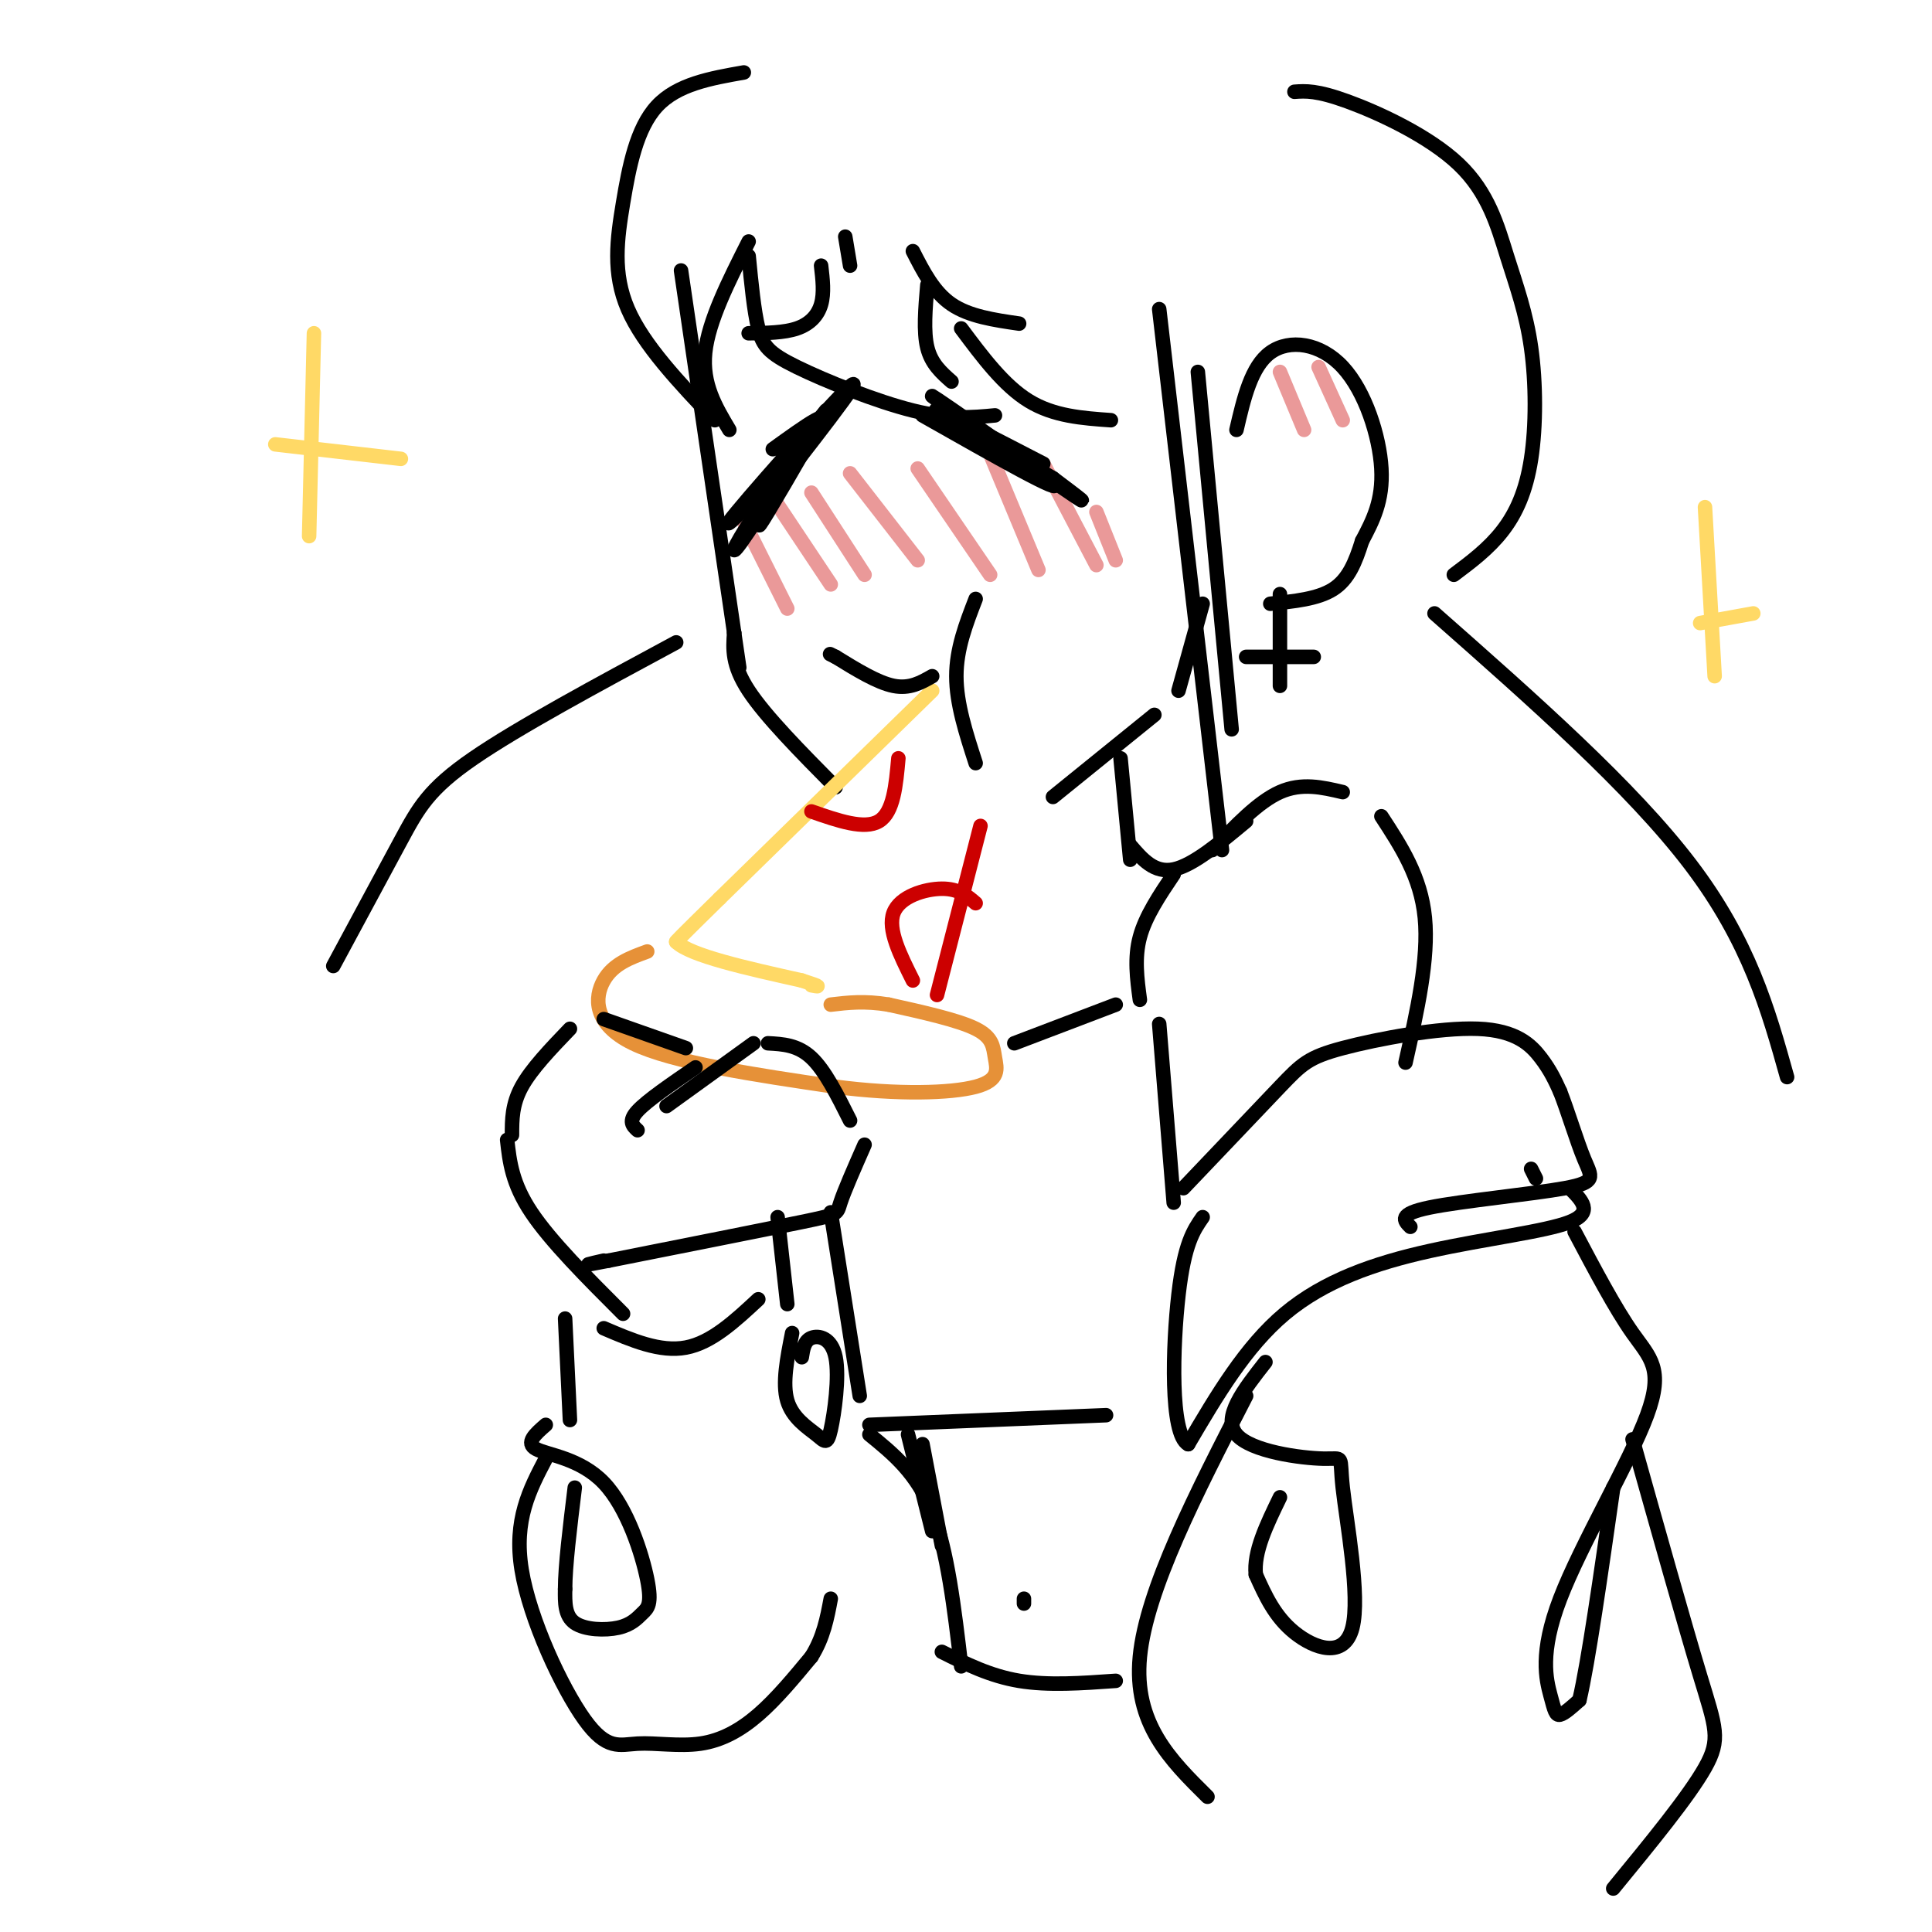 <svg viewBox='0 0 400 400' version='1.1' xmlns='http://www.w3.org/2000/svg' xmlns:xlink='http://www.w3.org/1999/xlink'><g fill='none' stroke='rgb(0,0,0)' stroke-width='3' stroke-linecap='round' stroke-linejoin='round'><path d='M141,56c0.000,0.000 11.000,75.000 11,75'/><path d='M152,131c1.833,12.500 0.917,6.250 0,0'/><path d='M152,131c-0.250,3.333 -0.500,6.667 3,12c3.500,5.333 10.750,12.667 18,20'/><path d='M218,165c0.000,0.000 21.000,-17.000 21,-17'/><path d='M244,143c0.000,0.000 5.000,-18.000 5,-18'/><path d='M256,89c1.524,-6.565 3.048,-13.131 7,-16c3.952,-2.869 10.333,-2.042 15,3c4.667,5.042 7.619,14.298 8,21c0.381,6.702 -1.810,10.851 -4,15'/><path d='M282,112c-1.378,4.422 -2.822,7.978 -6,10c-3.178,2.022 -8.089,2.511 -13,3'/><path d='M265,123c0.000,0.000 0.000,19.000 0,19'/><path d='M202,124c-2.000,5.167 -4.000,10.333 -4,16c0.000,5.667 2.000,11.833 4,18'/><path d='M258,136c0.000,0.000 14.000,0.000 14,0'/><path d='M154,15c-6.893,1.214 -13.786,2.429 -18,7c-4.214,4.571 -5.750,12.500 -7,20c-1.250,7.500 -2.214,14.571 1,22c3.214,7.429 10.607,15.214 18,23'/><path d='M151,89c-2.833,-4.750 -5.667,-9.500 -5,-16c0.667,-6.500 4.833,-14.750 9,-23'/><path d='M155,53c0.554,5.696 1.107,11.393 2,15c0.893,3.607 2.125,5.125 8,8c5.875,2.875 16.393,7.107 24,9c7.607,1.893 12.304,1.446 17,1'/><path d='M197,79c-2.083,-1.833 -4.167,-3.667 -5,-7c-0.833,-3.333 -0.417,-8.167 0,-13'/><path d='M199,68c4.417,5.917 8.833,11.833 14,15c5.167,3.167 11.083,3.583 17,4'/><path d='M240,64c0.000,0.000 13.000,112.000 13,112'/><path d='M248,77c0.000,0.000 7.000,74.000 7,74'/><path d='M268,19c2.310,-0.162 4.619,-0.325 11,2c6.381,2.325 16.833,7.137 23,13c6.167,5.863 8.047,12.778 10,19c1.953,6.222 3.977,11.750 5,19c1.023,7.250 1.045,16.221 0,23c-1.045,6.779 -3.156,11.365 -6,15c-2.844,3.635 -6.422,6.317 -10,9'/><path d='M297,127c20.417,18.000 40.833,36.000 53,52c12.167,16.000 16.083,30.000 20,44'/><path d='M140,133c-16.378,8.822 -32.756,17.644 -42,24c-9.244,6.356 -11.356,10.244 -15,17c-3.644,6.756 -8.822,16.378 -14,26'/></g>
<g fill='none' stroke='rgb(234,153,153)' stroke-width='3' stroke-linecap='round' stroke-linejoin='round'><path d='M154,108c0.000,0.000 9.000,18.000 9,18'/><path d='M160,103c0.000,0.000 12.000,18.000 12,18'/><path d='M168,102c0.000,0.000 11.000,17.000 11,17'/><path d='M176,98c0.000,0.000 14.000,18.000 14,18'/><path d='M190,97c0.000,0.000 15.000,22.000 15,22'/><path d='M205,94c0.000,0.000 10.000,24.000 10,24'/><path d='M216,96c0.000,0.000 11.000,21.000 11,21'/><path d='M227,106c0.000,0.000 4.000,10.000 4,10'/><path d='M265,77c0.000,0.000 5.000,12.000 5,12'/><path d='M273,76c0.000,0.000 5.000,11.000 5,11'/></g>
<g fill='none' stroke='rgb(255,217,102)' stroke-width='3' stroke-linecap='round' stroke-linejoin='round'><path d='M65,69c0.000,0.000 -1.000,42.000 -1,42'/><path d='M57,92c0.000,0.000 26.000,3.000 26,3'/><path d='M353,105c0.000,0.000 2.000,35.000 2,35'/><path d='M352,129c0.000,0.000 11.000,-2.000 11,-2'/><path d='M193,143c0.000,0.000 -44.000,43.000 -44,43'/><path d='M149,186c-8.833,8.667 -8.917,8.833 -9,9'/><path d='M140,195c2.833,2.833 14.417,5.417 26,8'/><path d='M166,203c4.667,1.500 3.333,1.250 2,1'/></g>
<g fill='none' stroke='rgb(230,145,56)' stroke-width='3' stroke-linecap='round' stroke-linejoin='round'><path d='M134,197c-3.533,1.289 -7.067,2.578 -9,6c-1.933,3.422 -2.267,8.978 6,13c8.267,4.022 25.133,6.511 42,9'/><path d='M173,225c12.817,1.676 23.858,1.367 29,0c5.142,-1.367 4.384,-3.791 4,-6c-0.384,-2.209 -0.396,-4.203 -4,-6c-3.604,-1.797 -10.802,-3.399 -18,-5'/><path d='M184,208c-5.000,-0.833 -8.500,-0.417 -12,0'/></g>
<g fill='none' stroke='rgb(204,0,0)' stroke-width='3' stroke-linecap='round' stroke-linejoin='round'><path d='M189,203c-2.644,-5.289 -5.289,-10.578 -4,-14c1.289,-3.422 6.511,-4.978 10,-5c3.489,-0.022 5.244,1.489 7,3'/><path d='M194,206c0.000,0.000 9.000,-35.000 9,-35'/><path d='M168,168c5.500,1.917 11.000,3.833 14,2c3.000,-1.833 3.500,-7.417 4,-13'/></g>
<g fill='none' stroke='rgb(0,0,0)' stroke-width='3' stroke-linecap='round' stroke-linejoin='round'><path d='M160,93c6.702,-4.833 13.405,-9.667 9,-4c-4.405,5.667 -19.917,21.833 -18,19c1.917,-2.833 21.262,-24.667 25,-28c3.738,-3.333 -8.131,11.833 -20,27'/><path d='M156,107c-4.485,6.716 -5.697,10.006 -1,3c4.697,-7.006 15.303,-24.309 16,-25c0.697,-0.691 -8.515,15.231 -12,21c-3.485,5.769 -1.242,1.384 1,-3'/><path d='M191,86c15.054,8.530 30.107,17.060 27,14c-3.107,-3.060 -24.375,-17.708 -25,-18c-0.625,-0.292 19.393,13.774 27,19c7.607,5.226 2.804,1.613 -2,-2'/><path d='M218,99c-6.622,-3.911 -22.178,-12.689 -24,-14c-1.822,-1.311 10.089,4.844 22,11'/><path d='M155,69c3.667,-0.044 7.333,-0.089 10,-1c2.667,-0.911 4.333,-2.689 5,-5c0.667,-2.311 0.333,-5.156 0,-8'/><path d='M175,49c0.000,0.000 1.000,6.000 1,6'/><path d='M189,52c2.167,4.250 4.333,8.500 8,11c3.667,2.500 8.833,3.250 14,4'/><path d='M193,140c-2.333,1.333 -4.667,2.667 -8,2c-3.333,-0.667 -7.667,-3.333 -12,-6'/><path d='M173,136c-2.000,-1.000 -1.000,-0.500 0,0'/><path d='M106,235c0.000,-3.167 0.000,-6.333 2,-10c2.000,-3.667 6.000,-7.833 10,-12'/><path d='M125,211c0.000,0.000 17.000,6.000 17,6'/><path d='M144,221c-5.000,3.417 -10.000,6.833 -12,9c-2.000,2.167 -1.000,3.083 0,4'/><path d='M138,229c0.000,0.000 18.000,-13.000 18,-13'/><path d='M159,216c3.083,0.167 6.167,0.333 9,3c2.833,2.667 5.417,7.833 8,13'/><path d='M179,237c-2.111,4.800 -4.222,9.600 -5,12c-0.778,2.400 -0.222,2.400 -8,4c-7.778,1.600 -23.889,4.800 -40,8'/><path d='M126,261c-6.833,1.333 -3.917,0.667 -1,0'/><path d='M105,236c0.500,4.500 1.000,9.000 5,15c4.000,6.000 11.500,13.500 19,21'/><path d='M161,252c0.000,0.000 2.000,18.000 2,18'/><path d='M232,157c0.000,0.000 2.000,21.000 2,21'/><path d='M234,175c2.500,2.917 5.000,5.833 9,5c4.000,-0.833 9.500,-5.417 15,-10'/><path d='M251,176c4.750,-5.000 9.500,-10.000 14,-12c4.500,-2.000 8.750,-1.000 13,0'/><path d='M286,169c4.083,6.250 8.167,12.500 9,21c0.833,8.500 -1.583,19.250 -4,30'/><path d='M243,181c-2.917,4.333 -5.833,8.667 -7,13c-1.167,4.333 -0.583,8.667 0,13'/><path d='M231,208c0.000,0.000 -21.000,8.000 -21,8'/><path d='M240,212c0.000,0.000 3.000,37.000 3,37'/><path d='M245,246c7.732,-8.128 15.464,-16.255 20,-21c4.536,-4.745 5.876,-6.107 13,-8c7.124,-1.893 20.033,-4.317 28,-4c7.967,0.317 10.990,3.376 13,6c2.010,2.624 3.005,4.812 4,7'/><path d='M323,226c1.560,3.941 3.459,10.293 5,14c1.541,3.707 2.722,4.767 -4,6c-6.722,1.233 -21.349,2.638 -28,4c-6.651,1.362 -5.325,2.681 -4,4'/><path d='M317,242c0.000,0.000 1.000,2.000 1,2'/><path d='M325,246c2.506,2.506 5.012,5.012 0,7c-5.012,1.988 -17.542,3.458 -29,6c-11.458,2.542 -21.845,6.155 -30,13c-8.155,6.845 -14.077,16.923 -20,27'/><path d='M246,299c-3.778,-1.978 -3.222,-20.422 -2,-31c1.222,-10.578 3.111,-13.289 5,-16'/><path d='M262,282c-4.491,5.727 -8.983,11.455 -6,15c2.983,3.545 13.440,4.909 18,5c4.560,0.091 3.222,-1.089 4,6c0.778,7.089 3.671,22.447 2,29c-1.671,6.553 -7.906,4.301 -12,1c-4.094,-3.301 -6.047,-7.650 -8,-12'/><path d='M260,326c-0.500,-4.667 2.250,-10.333 5,-16'/><path d='M258,289c-10.333,20.083 -20.667,40.167 -22,54c-1.333,13.833 6.333,21.417 14,29'/><path d='M326,255c4.205,7.951 8.409,15.902 12,21c3.591,5.098 6.567,7.344 3,17c-3.567,9.656 -13.678,26.722 -18,38c-4.322,11.278 -2.856,16.767 -2,20c0.856,3.233 1.102,4.209 2,4c0.898,-0.209 2.449,-1.605 4,-3'/><path d='M327,352c1.833,-7.833 4.417,-25.917 7,-44'/><path d='M338,298c5.378,19.133 10.756,38.267 14,49c3.244,10.733 4.356,13.067 1,19c-3.356,5.933 -11.178,15.467 -19,25'/><path d='M125,275c5.833,2.500 11.667,5.000 17,4c5.333,-1.000 10.167,-5.500 15,-10'/><path d='M117,273c0.000,0.000 1.000,21.000 1,21'/><path d='M113,295c-2.156,1.877 -4.311,3.754 -2,5c2.311,1.246 9.089,1.862 14,7c4.911,5.138 7.957,14.797 9,20c1.043,5.203 0.084,5.951 -1,7c-1.084,1.049 -2.292,2.398 -5,3c-2.708,0.602 -6.917,0.458 -9,-1c-2.083,-1.458 -2.042,-4.229 -2,-7'/><path d='M117,329c0.000,-4.667 1.000,-12.833 2,-21'/><path d='M113,302c-3.336,6.354 -6.673,12.709 -5,23c1.673,10.291 8.354,24.520 13,31c4.646,6.480 7.256,5.211 11,5c3.744,-0.211 8.624,0.635 13,0c4.376,-0.635 8.250,-2.753 12,-6c3.750,-3.247 7.375,-7.624 11,-12'/><path d='M168,343c2.500,-4.000 3.250,-8.000 4,-12'/><path d='M164,276c-1.029,5.206 -2.058,10.411 -1,14c1.058,3.589 4.203,5.561 6,7c1.797,1.439 2.244,2.344 3,-1c0.756,-3.344 1.819,-10.939 1,-15c-0.819,-4.061 -3.520,-4.589 -5,-4c-1.480,0.589 -1.740,2.294 -2,4'/><path d='M172,251c0.000,0.000 6.000,38.000 6,38'/><path d='M180,295c0.000,0.000 49.000,-2.000 49,-2'/><path d='M180,297c4.917,4.000 9.833,8.000 13,16c3.167,8.000 4.583,20.000 6,32'/><path d='M212,331c0.000,0.000 0.000,1.000 0,1'/><path d='M195,342c5.000,2.500 10.000,5.000 16,6c6.000,1.000 13.000,0.500 20,0'/><path d='M188,297c0.000,0.000 5.000,20.000 5,20'/><path d='M191,299c0.000,0.000 4.000,21.000 4,21'/></g>
</svg>
